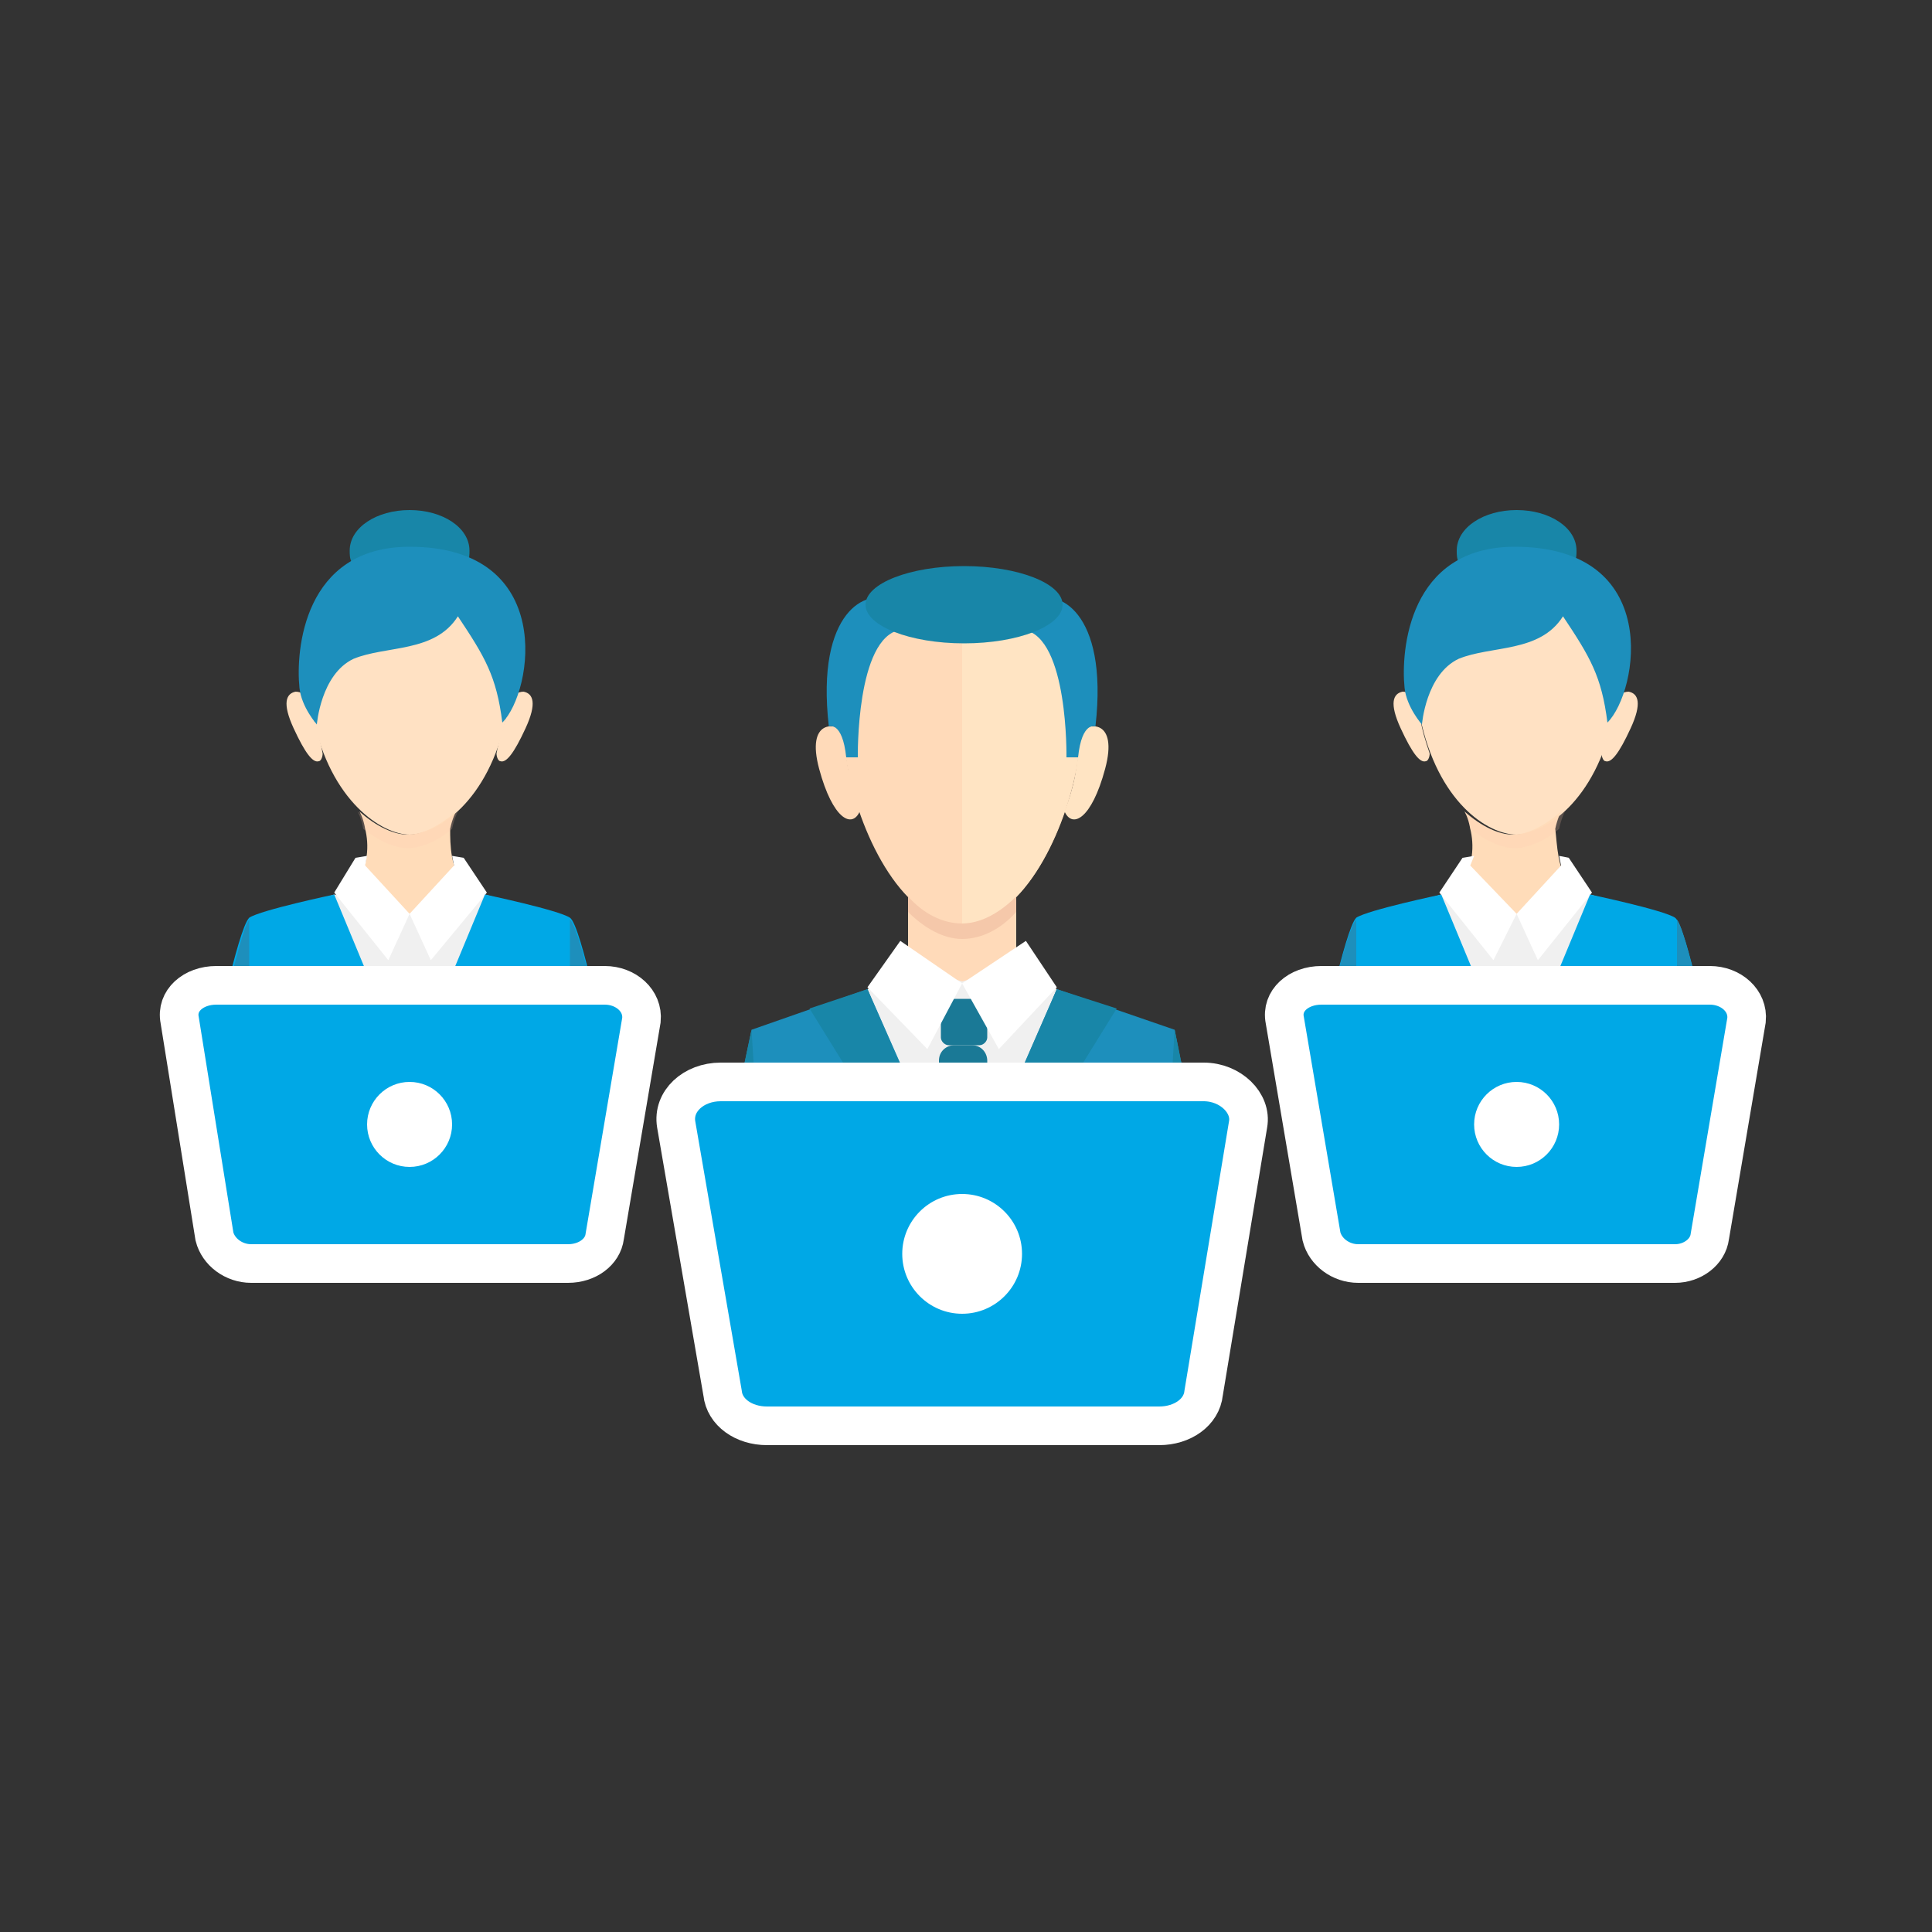 <?xml version="1.0" encoding="utf-8"?>
<!-- Generator: Adobe Illustrator 28.1.0, SVG Export Plug-In . SVG Version: 6.00 Build 0)  -->
<svg version="1.1" id="Camada_1" xmlns="http://www.w3.org/2000/svg" xmlns:xlink="http://www.w3.org/1999/xlink" x="0px" y="0px"
	 viewBox="0 0 100 100" style="enable-background:new 0 0 100 100;" xml:space="preserve">
<rect x="0" y="0" width="100" height="100" fill="#333333" stroke="none"/>
<style type="text/css">
	.st0{fill:#FFDAB9;}
	.st1{fill:#FFE4C3;}
	.st2{fill:#1D8FBC;}
	.st3{fill:#F0F0F0;}
	.st4{fill:#1A7996;}
	.st5{fill:#1886A8;}
	.st6{fill:#FFFFFF;}
	.st7{fill:#F5C8AA;}
	.st8{fill:#00A8E6;stroke:#FFFFFF;stroke-width:2;stroke-miterlimit:10;}
	.st9{fill:#FFE1C3;}
	.st10{opacity:0.2;fill:#FFE1C3;}
	.st11{fill:#FFDCB9;}
	.st12{fill:#00A8E6;}
	.st13{opacity:0.2;fill:#FFC8AF;}
</style>
<g>
	<g>
		<path class="st0" d="M49.8,47.8c3,0,5.2-4.4,5.9-7.9c0.7-3.6,0.3-9.3-5.9-9.3c-6.2,0-6.6,5.8-5.9,9.3
			C44.6,43.4,46.8,47.8,49.8,47.8z"/>
		<path class="st0" d="M43.9,39.8c-0.1-0.6-0.2-1.3-0.2-1.9c0,0,0,0,0,0c-0.4-0.5-2-0.7-1.3,1.9c0.7,2.6,1.7,3.1,2.1,2.2l0,0
			C44.3,41.2,44.1,40.5,43.9,39.8z"/>
		<path class="st1" d="M55.7,39.8c0.1-0.6,0.2-1.3,0.2-1.9c0,0,0,0,0,0c0.4-0.5,2-0.7,1.3,1.9c-0.7,2.6-1.7,3.1-2.1,2.2l0,0
			C55.4,41.2,55.6,40.5,55.7,39.8z"/>
		<path class="st0" d="M49.8,47.4c-1,0-2-0.5-2.8-1.4v5.6h5.6V46C51.8,46.8,50.9,47.4,49.8,47.4z"/>
		<path class="st1" d="M55.7,39.8c0.7-3.6,0.3-9.3-5.9-9.3v17.3C52.8,47.8,55,43.4,55.7,39.8z"/>
		<path class="st2" d="M45.9,31.1c-0.9-0.6-3.7,0.4-3,6.5c0,0,0.7-0.3,0.9,1.6h0.6c0,0-0.1-6.2,2.2-6.6L45.9,31.1z"/>
		<path class="st2" d="M53.7,31.1c0.9-0.6,3.7,0.4,3,6.5c0,0-0.7-0.3-0.9,1.6h-0.6c0,0,0.1-6.2-2.2-6.6L53.7,31.1z"/>
		<polygon class="st3" points="54.7,51.2 52.7,50 49.8,50.8 47,50 44.9,51.2 49.8,63.8 49.8,63.8 		"/>
		<polygon class="st2" points="44.9,51.2 38.9,53.3 36.5,64.7 49.9,64.7 49.9,62.5 		"/>
		<path class="st4" d="M51.1,60.8l-1.2,2.7l-1.3-2.7v-5.9c0-0.5,0.4-0.8,0.8-0.8h0.9c0.5,0,0.8,0.4,0.8,0.8V60.8z"/>
		<path class="st4" d="M51.1,53.7c0,0.2-0.2,0.4-0.4,0.4h-1.6c-0.2,0-0.4-0.2-0.4-0.4v-1.6c0-0.2,0.2-0.4,0.4-0.4h1.6
			c0.2,0,0.4,0.2,0.4,0.4V53.7z"/>
		<polygon class="st5" points="38.9,53.3 39.6,64.7 36.5,64.7 		"/>
		<polygon class="st2" points="54.7,51.2 60.8,53.3 63.1,64.7 49.8,64.7 49.8,62.5 		"/>
		<polygon class="st5" points="57.8,52.2 54.7,51.2 49.8,62.4 44.9,51.2 41.9,52.2 44.5,56.4 45.7,56.4 45.5,58 49.7,64.7 50,64.7 
			54.2,58 54,56.4 55.2,56.4 		"/>
		<polygon class="st5" points="60.8,53.3 60.1,64.7 63.1,64.7 		"/>
		<polygon class="st6" points="49.8,50.9 46.6,48.7 44.9,51.1 48,54.3 		"/>
		<polygon class="st6" points="49.8,50.9 53.1,48.7 54.7,51.1 51.7,54.3 		"/>
		<path class="st7" d="M52.6,46.4c-0.8,0.8-1.8,1.4-2.8,1.4c-1,0-2-0.5-2.8-1.4v0.8c0.8,0.8,1.8,1.4,2.8,1.4c1,0,2-0.5,2.8-1.4V46.4
			z"/>
		<path class="st5" d="M55,31.3c0,1.1-2.3,2-5.1,2c-2.8,0-5.1-0.9-5.1-2s2.3-2,5.1-2C52.7,29.3,55,30.2,55,31.3z"/>
	</g>
	<path class="st8" d="M60,73.8H39.7c-1.2,0-2.2-0.7-2.3-1.7L35,58.2C34.8,57,35.9,56,37.3,56h25c1.4,0,2.5,1.1,2.3,2.2l-2.3,13.9
		C62.2,73.1,61.2,73.8,60,73.8z"/>
	<g>
		<path class="st9" d="M78.5,43.2c1.4,0,4.1-1.7,5-6.1c0.9-4.5-1.2-7.3-5-7.3c-3.8,0-5.8,2.9-5,7.3C74.4,41.5,77,43.2,78.5,43.2z"/>
		<path class="st9" d="M73.5,37.1c-0.1-0.3-0.1-0.5-0.1-0.8c-0.2-0.3-0.5-0.5-0.8-0.5c-0.5,0.1-0.7,0.6-0.1,1.9
			c0.6,1.3,1,1.8,1.3,1.7c0.1,0,0.2-0.2,0.2-0.4C73.8,38.4,73.6,37.8,73.5,37.1z"/>
		<path class="st9" d="M83.4,37.1c0.1-0.3,0.1-0.5,0.1-0.8c0.2-0.3,0.5-0.5,0.8-0.5c0.5,0.1,0.7,0.6,0.1,1.9c-0.6,1.3-1,1.8-1.3,1.7
			c-0.1,0-0.2-0.2-0.2-0.4C83.1,38.4,83.3,37.8,83.4,37.1z"/>
		<path class="st10" d="M83.4,37.1c0.9-4.5-1.2-7.3-5-7.3v13.4C79.9,43.2,82.6,41.5,83.4,37.1z"/>
		<path class="st5" d="M78.5,28.5c1,0,2.1,0.2,3,0.6c0.1-0.2,0.1-0.4,0.1-0.6c0-1.2-1.4-2.1-3.1-2.1c-1.7,0-3.1,0.9-3.1,2.1
			c0,0.2,0,0.4,0.1,0.6C76.4,28.7,77.4,28.5,78.5,28.5z"/>
		<path class="st11" d="M81.3,45.9c-0.6,1.3-2.9,2-2.9,2s-2.2-0.7-2.9-2c0.8-1,0.8-2.2,0.6-3c-0.1-0.6-0.3-0.9-0.3-0.9h0
			c0.9,0.8,1.8,1.2,2.5,1.2c0.7,0,1.6-0.4,2.5-1.2h0c0,0-0.2,0.4-0.3,0.9C80.6,43.7,80.6,45,81.3,45.9z"/>
		<polygon class="st3" points="73.6,46.6 77.4,54.5 79.8,54.5 83,46.5 82.3,46.3 78.5,47.3 74.6,46.3 		"/>
		<polygon class="st6" points="76.3,44.3 75.7,44.4 74.5,46.2 77.3,49.7 78.5,47.3 76.1,44.8 		"/>
		<path class="st12" d="M78,54.5h-9.7c0,0,1.3-6.4,1.9-7c0,0,0,0,0,0c0.6-0.4,4.4-1.2,4.4-1.2L78,54.5z"/>
		<polygon class="st6" points="80.7,44.3 81.2,44.4 82.4,46.2 79.6,49.7 78.5,47.3 80.8,44.8 		"/>
		<path class="st12" d="M82.3,46.3c0,0,3.8,0.8,4.4,1.2c0.6,0.4,1.9,7,1.9,7h-9.7L82.3,46.3z"/>
		<path class="st13" d="M81,42c0,0-0.2,0.4-0.3,0.9c-0.8,0.7-1.7,1-2.3,1c-0.6,0-1.4-0.3-2.3-1c-0.1-0.6-0.3-0.9-0.3-0.9h0
			c0.9,0.8,1.8,1.2,2.5,1.2C79.1,43.2,80.1,42.8,81,42L81,42z"/>
		<path class="st2" d="M78.4,28.3c-5.5,0-5.9,5.4-5.7,7.3c0.1,1,0.9,1.9,0.9,1.9s0.2-2.6,1.9-3.4c1.7-0.7,4.2-0.3,5.4-2.2
			c1.4,2.1,2,3.1,2.3,5.5C84.8,35.8,86.1,28.3,78.4,28.3z"/>
		<path class="st2" d="M70.2,47.6v7h-1.9C68.3,54.5,69.6,48.2,70.2,47.6z"/>
		<path class="st2" d="M86.8,47.6v7h1.9C88.6,54.5,87.3,48.2,86.8,47.6z"/>
	</g>
	<path class="st8" d="M86.7,65.4H70.3c-0.9,0-1.7-0.6-1.9-1.4l-1.9-11.2c-0.2-1,0.7-1.8,1.9-1.8h20.1c1.1,0,2,0.8,1.9,1.8L88.5,64
		C88.4,64.8,87.6,65.4,86.7,65.4z"/>
	<g>
		<path class="st9" d="M21.2,43.2c1.4,0,4.1-1.7,5-6.1c0.9-4.5-1.2-7.3-5-7.3c-3.8,0-5.8,2.9-5,7.3C17.1,41.5,19.8,43.2,21.2,43.2z"
			/>
		<path class="st9" d="M16.2,37.1c-0.1-0.3-0.1-0.5-0.1-0.8c-0.2-0.3-0.5-0.5-0.8-0.5c-0.5,0.1-0.7,0.6-0.1,1.9
			c0.6,1.3,1,1.8,1.3,1.7c0.1,0,0.2-0.2,0.2-0.4C16.6,38.4,16.4,37.8,16.2,37.1z"/>
		<path class="st9" d="M26.2,37.1c0.1-0.3,0.1-0.5,0.1-0.8c0.2-0.3,0.5-0.5,0.8-0.5c0.5,0.1,0.7,0.6,0.1,1.9c-0.6,1.3-1,1.8-1.3,1.7
			c-0.1,0-0.2-0.2-0.2-0.4C25.8,38.4,26,37.8,26.2,37.1z"/>
		<path class="st10" d="M26.2,37.1c0.9-4.5-1.2-7.3-5-7.3v13.4C22.6,43.2,25.3,41.5,26.2,37.1z"/>
		<path class="st5" d="M21.2,28.5c1,0,2.1,0.2,3,0.6c0.1-0.2,0.1-0.4,0.1-0.6c0-1.2-1.4-2.1-3.1-2.1c-1.7,0-3.1,0.9-3.1,2.1
			c0,0.2,0,0.4,0.1,0.6C19.1,28.7,20.2,28.5,21.2,28.5z"/>
		<path class="st11" d="M24.1,45.9c-0.6,1.3-2.9,2-2.9,2s-2.2-0.7-2.9-2c0.8-1,0.8-2.2,0.6-3c-0.1-0.6-0.3-0.9-0.3-0.9h0
			c0.9,0.8,1.8,1.2,2.5,1.2c0.7,0,1.6-0.4,2.5-1.2h0c0,0-0.2,0.4-0.3,0.9C23.3,43.7,23.3,45,24.1,45.9z"/>
		<polygon class="st3" points="16.4,46.6 20.2,54.5 22.6,54.5 25.8,46.5 25.1,46.3 21.2,47.3 17.3,46.3 		"/>
		<polygon class="st6" points="19,44.3 18.4,44.4 17.3,46.2 20.1,49.7 21.2,47.3 18.9,44.8 		"/>
		<path class="st12" d="M20.7,54.5h-9.7c0,0,1.3-6.4,1.9-7c0,0,0,0,0,0c0.6-0.4,4.4-1.2,4.4-1.2L20.7,54.5z"/>
		<polygon class="st6" points="23.4,44.3 24,44.4 25.2,46.2 22.3,49.7 21.2,47.3 23.5,44.8 		"/>
		<path class="st12" d="M25.1,46.3c0,0,3.8,0.8,4.4,1.2c0.6,0.4,1.9,7,1.9,7h-9.7L25.1,46.3z"/>
		<path class="st13" d="M23.7,42c0,0-0.2,0.4-0.3,0.9c-0.8,0.7-1.7,1-2.3,1c-0.6,0-1.4-0.3-2.3-1c-0.1-0.6-0.3-0.9-0.3-0.9h0
			c0.9,0.8,1.8,1.2,2.5,1.2C21.9,43.2,22.8,42.8,23.7,42L23.7,42z"/>
		<path class="st2" d="M21.2,28.3c-5.5,0-5.9,5.4-5.7,7.3c0.1,1,0.9,1.9,0.9,1.9s0.2-2.6,1.9-3.4c1.7-0.7,4.2-0.3,5.4-2.2
			c1.4,2.1,2,3.1,2.3,5.5C27.6,35.8,28.8,28.3,21.2,28.3z"/>
		<path class="st2" d="M12.9,47.6v7h-1.9C11.1,54.5,12.4,48.2,12.9,47.6z"/>
		<path class="st2" d="M29.5,47.6v7h1.9C31.4,54.5,30.1,48.2,29.5,47.6z"/>
	</g>
	<path class="st8" d="M29.4,65.4H13c-0.9,0-1.7-0.6-1.9-1.4L9.3,52.8c-0.2-1,0.7-1.8,1.9-1.8h20.1c1.1,0,2,0.8,1.9,1.8L31.3,64
		C31.2,64.8,30.4,65.4,29.4,65.4z"/>
	<circle class="st6" cx="49.8" cy="64.9" r="3.1"/>
	<circle class="st6" cx="78.5" cy="58.2" r="2.2"/>
	<circle class="st6" cx="21.2" cy="58.2" r="2.2"/>
</g>
</svg>
